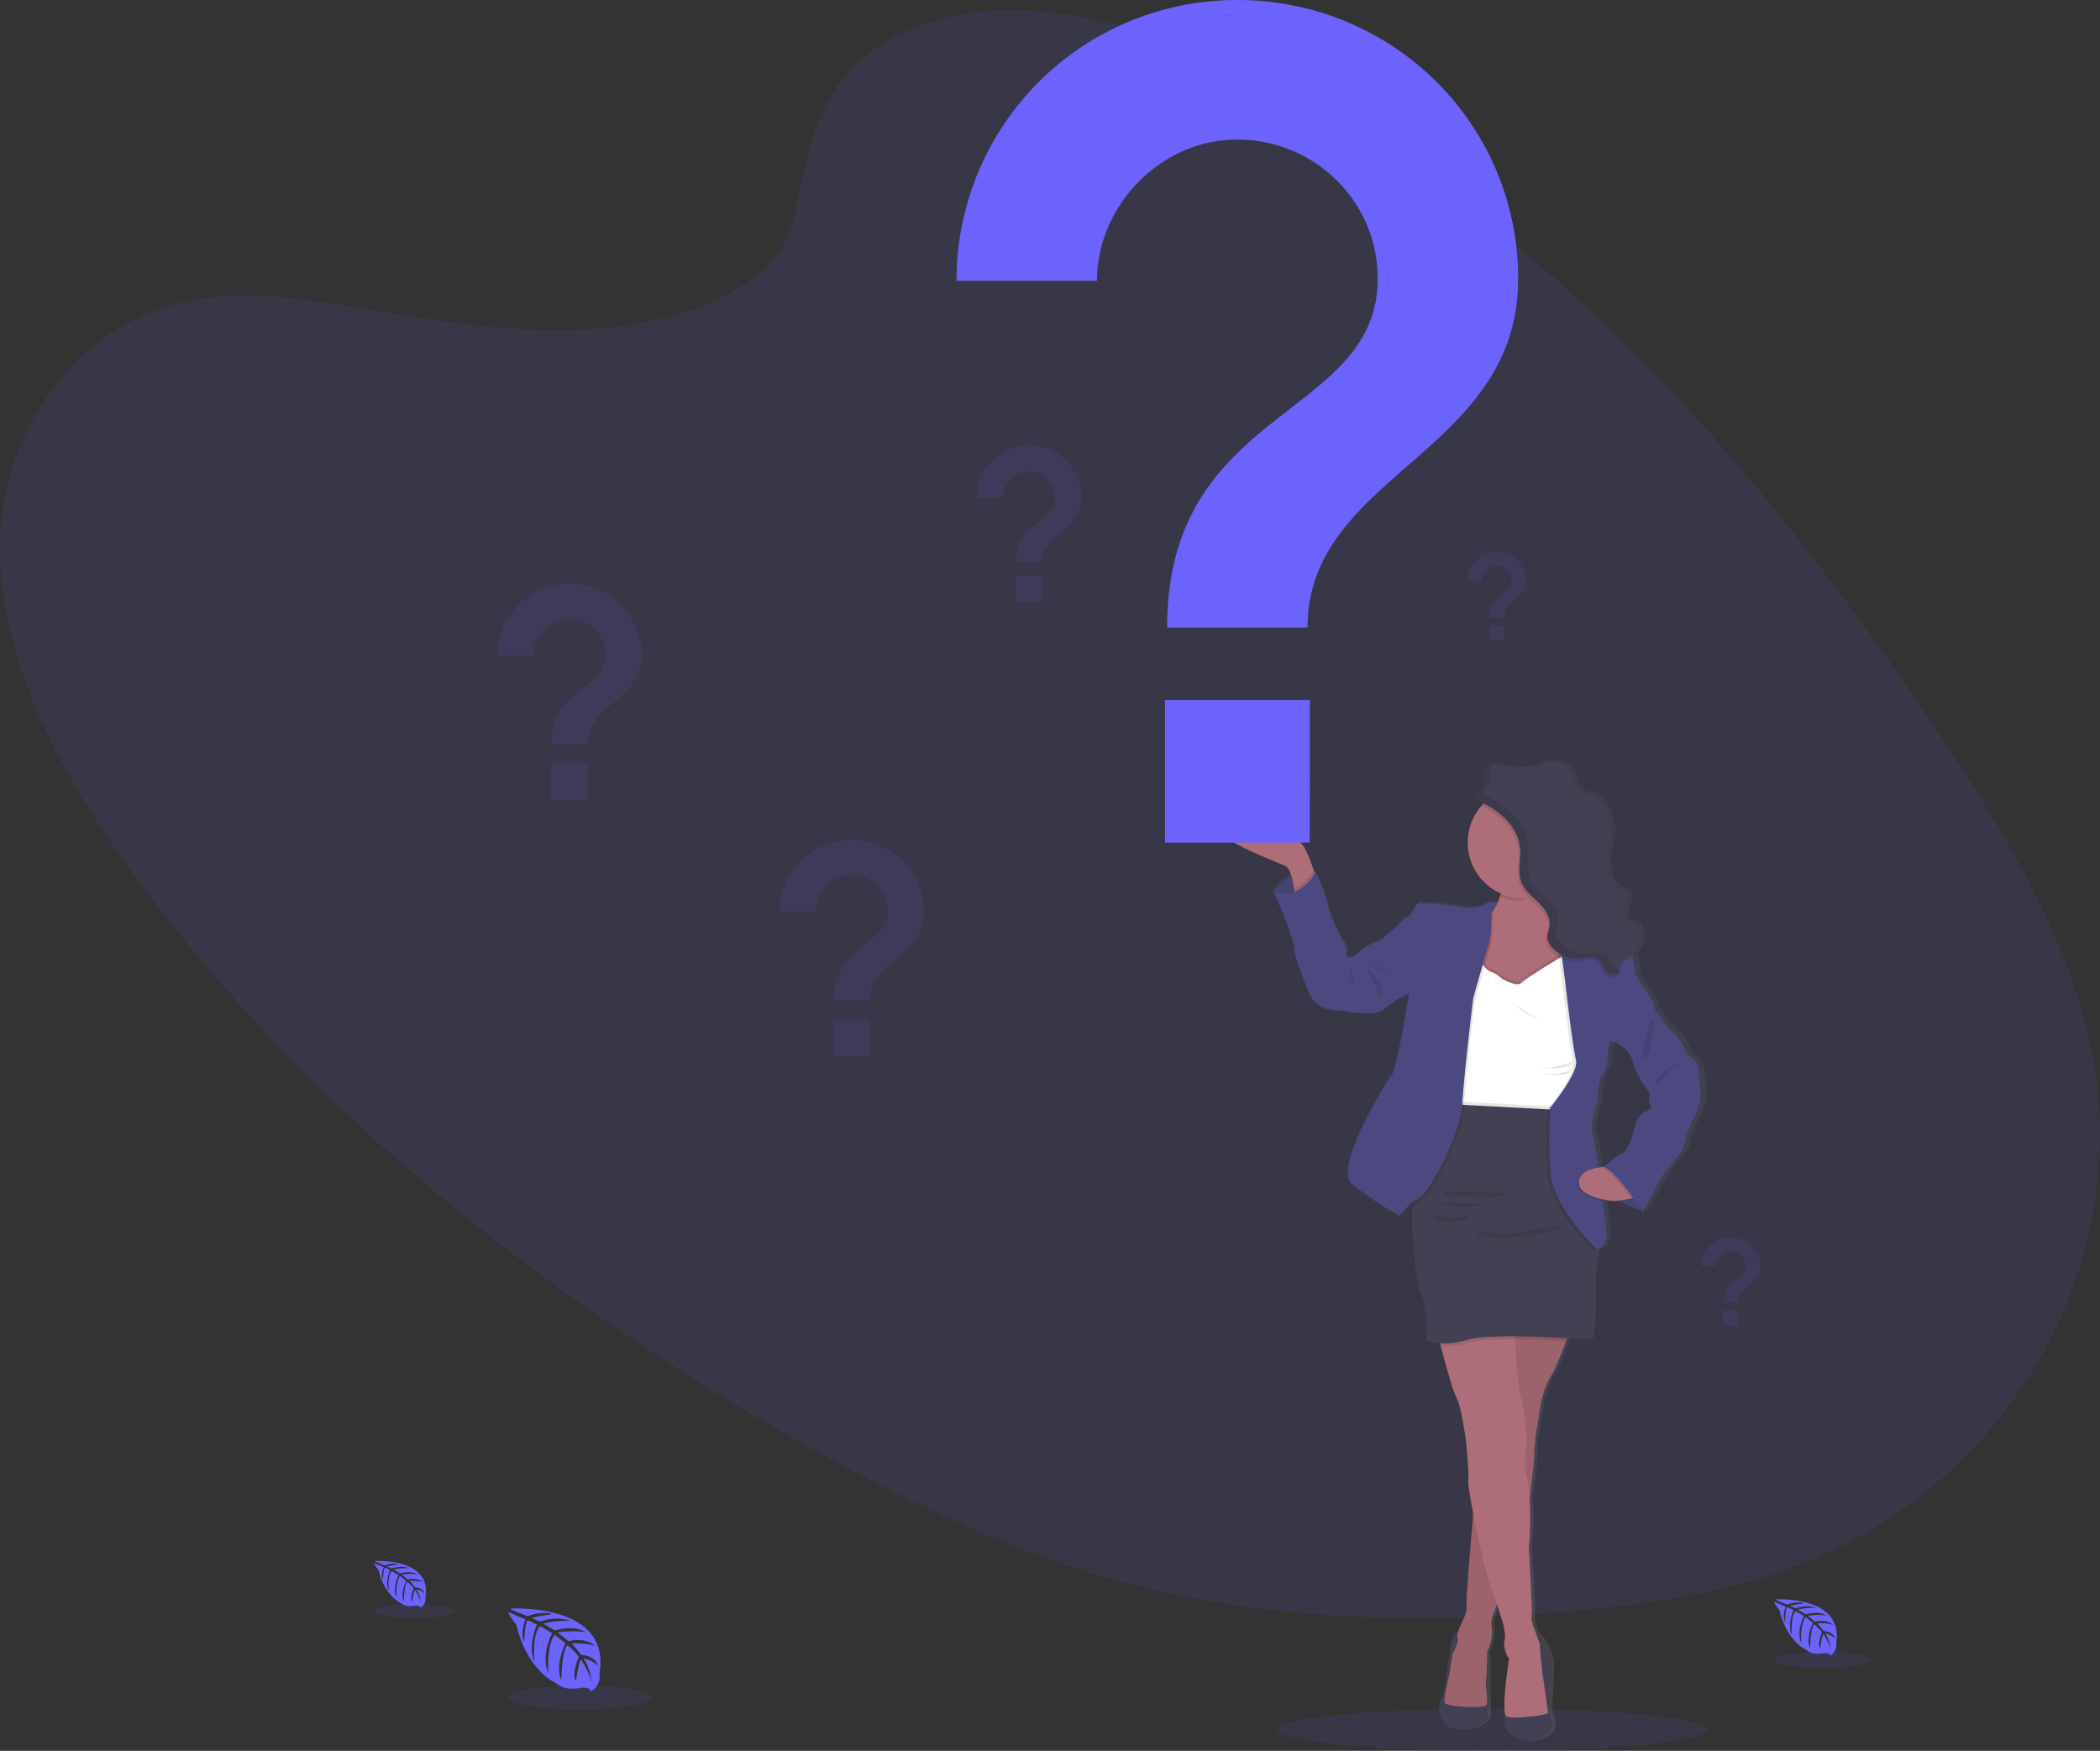 <svg data-name="Layer 1" xmlns="http://www.w3.org/2000/svg" width="1003.92" height="836.78"><rect width="100%" height="100%" fill="#333333" stroke="none"/><defs><linearGradient id="a" x1="795.24" y1="863.66" x2="795.24" y2="394.91" gradientUnits="userSpaceOnUse"><stop offset="0" stop-color="gray" stop-opacity=".25"/><stop offset=".54" stop-color="gray" stop-opacity=".12"/><stop offset="1" stop-color="gray" stop-opacity=".1"/></linearGradient></defs><ellipse cx="713.5" cy="826.66" rx="102.56" ry="10.11" fill="#6c63ff" opacity=".1"/><path d="M439.53 12.24C484.7-4.55 539.69 9.89 586.65 30.95c147.49 66.16 254.94 191.75 340.31 319.7 30.91 46.33 60.27 94.7 71.89 146.42 23.66 105.27-38.05 214.25-143 252.44-35.69 13-74.9 18.33-114.17 21.3-69.83 5.29-142.13 3.19-211.4-16.4-49.4-14-96.13-36.52-140.95-61.4-125.17-69.52-239.48-159.8-321.79-270.08C31.44 374.56.9 320.03.02 264.22s35.49-111.89 95.33-121.38c24.74-3.92 50.91.16 76.44 4.36 37.59 6.19 75.69 12.7 112.85 10 38.39-2.81 88.32-17.81 95.32-54.46 7.41-39.35 14.46-73.73 59.57-90.5z" fill="#6c63ff" opacity=".1"/><path d="M244.02 768.81s48.26-2.91 42.57 30.91c0 0 1.13 6-4.29 8.69 0 0-.08-2.51-4.95-1.66a21.8 21.8 0 0 1-5.24.26 10.93 10.93 0 0 1-6.41-2.65s-13.57-5.6-18.84-27.78c0 0-3.91-4.83-3.75-6.08l8.14 3.48s-2.78 5.88-.59 10.76c0 0 .26-10.54 1.83-10.3.31.05 4.23 2 4.23 2s-4.79 10.23-1.18 17.67c0 0-1.37-12.61 2.67-16.93l5.74 3.35s-5.6 10.57-1.8 19.19c0 0-1-13.23 3-18.38l5.2 4s-5.26 10.42-2.05 17.58c0 0 .41-15.41 3.17-16.57 0 0 4.55 4 5.24 5.66 0 0-3.6 7.56-1.37 11.55 0 0 1.37-10.26 2.5-10.31 0 0 4.52 6.8 5 11.46 0 0-.2-6.93-3.91-12.11 0 0 4.38.75 6.94 3.59 0 0-.71-4.81-8.05-5.23 0 0-3.74-5.15-4.75-5.47 0 0 7.31-.61 11.74 1.36 0 0-3.9-4.54-13.08-2.48l-5.13-4.18s9.63-1.32 13.7.14c0 0-4.69-4-15.08-1.09l-5.58-3.34s8.2-1.77 13.09-1.13c0 0-5.16-2.78-14.73.23l-4-1.79s6-1.18 7.77-1.37 1.85-.67 1.85-.67a20.82 20.82 0 0 0-11.29 1.25s-8.46-3.03-8.31-3.61z" fill="#6c63ff"/><ellipse cx="277.26" cy="811.36" rx="34.16" ry="5.77" fill="#6c63ff" opacity=".1"/><path d="M179.37 746.06s27.21-1.64 24 17.43a4.63 4.63 0 0 1-2.41 4.9s-.05-1.41-2.79-.93a12.13 12.13 0 0 1-2.95.14 6.06 6.06 0 0 1-3.62-1.49s-7.64-3.17-10.64-15.67c0 0-2.2-2.73-2.12-3.43l4.6 2s-1.57 3.32-.34 6.07c0 0 .15-5.95 1-5.81.18 0 2.39 1.15 2.39 1.15s-2.7 5.77-.66 10c0 0-.78-7.11 1.5-9.55l3.23 1.89s-3.15 6-1 10.82c0 0-.55-7.46 1.69-10.36l2.93 2.28s-3 5.87-1.15 9.91c0 0 .23-8.69 1.79-9.34 0 0 2.56 2.26 2.95 3.19 0 0-2 4.26-.77 6.51 0 0 .77-5.78 1.41-5.81 0 0 2.55 3.83 2.81 6.46a14 14 0 0 0-2.2-6.83 7.63 7.63 0 0 1 3.91 2s-.39-2.71-4.54-2.95c0 0-2.11-2.91-2.67-3.08 0 0 4.12-.35 6.62.76 0 0-2.2-2.56-7.38-1.4l-2.89-2.36s5.43-.74 7.73.08c0 0-2.65-2.26-8.51-.61l-3.14-1.89a28.57 28.57 0 0 1 7.37-.63s-2.9-1.57-8.3.13l-2.25-1s3.39-.67 4.38-.77 1.05-.38 1.05-.38a11.79 11.79 0 0 0-6.37.71s-4.74-1.81-4.66-2.14z" fill="#6c63ff"/><ellipse cx="198.11" cy="770.04" rx="19.26" ry="3.26" fill="#6c63ff" opacity=".1"/><path d="M848.78 764.39s32.85-2 29 21a5.64 5.64 0 0 1-2.92 5.92s-.06-1.71-3.37-1.13a14.81 14.81 0 0 1-3.57.17 7.35 7.35 0 0 1-4.36-1.8s-9.24-3.81-12.83-18.91c0 0-2.66-3.29-2.55-4.13l5.54 2.36s-1.89 4-.4 7.33c0 0 .18-7.18 1.24-7 .22 0 2.88 1.38 2.88 1.38s-3.26 7-.8 12c0 0-.93-8.58 1.82-11.52l3.9 2.27s-3.81 7.2-1.22 13.07c0 0-.67-9 2-12.51l3.54 2.76s-3.58 7.09-1.4 12c0 0 .29-10.48 2.17-11.28 0 0 3.09 2.73 3.56 3.85 0 0-2.45 5.15-.93 7.87 0 0 .93-7 1.7-7 0 0 3.08 4.63 3.4 7.8a16.81 16.81 0 0 0-2.65-8.24 9.29 9.29 0 0 1 4.72 2.44s-.48-3.27-5.49-3.56c0 0-2.54-3.51-3.22-3.72 0 0 5-.42 8 .92 0 0-2.66-3.08-8.91-1.68l-3.49-2.85s6.55-.9 9.33.09c0 0-3.2-2.73-10.27-.74l-3.8-2.27s5.58-1.2 8.91-.77c0 0-3.51-1.89-10 .16l-2.72-1.22s4.09-.81 5.29-.93 1.26-.46 1.26-.46a14.2 14.2 0 0 0-7.68.85s-5.78-2.14-5.68-2.52z" fill="#6c63ff"/><ellipse cx="871.4" cy="793.36" rx="23.25" ry="3.93" fill="#6c63ff" opacity=".1"/><path d="M914.09 553.23a71.34 71.34 0 0 1-1.09-10.66c0-4.29-5.83-8.09-5.83-8.09s-3.6-8.33-6-9.56-9.81-12.13-9.81-12.13a9.91 9.91 0 0 0-2.23-5.88 84.52 84.52 0 0 1-6.07-9.16c-1-1.22-.5-2.08-2-9.19-.08-.37-.17-.73-.28-1.07 0-.16-.1-.3-.16-.46a12 12 0 0 0 2.83-12.43 5 5 0 0 0-1.42-2.2c-1.69-1.38-4.39-.81-6.13-2.12l1.85-8.18c.44-2 .67-4.53-1.08-5.61a9.08 9.08 0 0 0-2.06-.69c-3-1-4.74-4.17-5.52-7.22a24.74 24.74 0 0 1-.6-9c.34-2.9 1.19-5.72 1.5-8.63a23.7 23.7 0 0 0-3.67-15.34 11.81 11.81 0 0 0-4.85-4.58c-1.85-.83-4-1-5.73-2-3.72-2.37-3.53-8-6.5-11.23s-8.23-3.22-12.56-2.11-8.64 3-13.08 2.53c-2.86-.32-5.54-1.62-8.41-1.92a8.86 8.86 0 0 0-2.46.11v-.09c-2.12.38-4.07 1.56-4.57 3.57a5.45 5.45 0 0 0-.14 1.46c0 1.17.28 2.39.3 3.51a3.34 3.34 0 0 1-.81 2.47c-.57.61-1.41.93-2 1.56a2.5 2.5 0 0 0-.73 1.84c0 1.78 2.22 3.35 3.71 4.07h.06c-.4.4-.8.82-1.17 1.25a26.34 26.34 0 0 0-6.62 17.49A26.7 26.7 0 0 0 817 457.92l-.21.65a37.31 37.31 0 0 1-1.47 3.78 7.49 7.49 0 0 0-6.28.7c-2.86 2-8.45 1.84-9.94 1.47s-17-2.33-18.25-1.84-3.72-1.71-5.33 1.23-2.36 4.53-4 5.27-4.47 3.06-4.09 3.55-4.1 3.43-4.1 3.43-3.85 4-6.08 4.53-6.95 3.56-6.95 3.56l-5.47 4.28s-4.09.62-2.85-2.2-2.24-6.37-2.24-6.37-6.95-14.09-6.95-17-5.71-15.32-5.71-15.32l-.7-.07-.32-.91c-1.05-2.95-2.41-6.57-3.45-8.69-2-4.05-3.23-4.47-3.23-4.47s-24.08-18.08-39.72-12.57 28.55 21.93 32.52 23.65c1.39.6 2.39 2.54 3.09 4.81a20.58 20.58 0 0 0-8.55 7.69s9.56 21.19 9.81 26.46 6.58 20 6.58 20 2.36 10.91 15.14 10.29c0 0 17.63 3.24 21.48 0s7.32-5.78 9.19-6.15a7.25 7.25 0 0 0 3.47-2.45s-5.83 36.75-8.69 39.94-28.13 44.45-19.06 51.83a181.21 181.21 0 0 0 22.71 15c.77.38 3.08-3.47 6.38-6.2v2.13c.06 14.68 2 37 4.68 42 4 7.35 2.36 21.56 2.36 21.56a17 17 0 0 0 6.71 1.61c.12.48.26 1 .39 1.5 2.19 8.27 5.74 21.06 7.55 24.46 2.73 5.15 4.71 21.45 4.71 21.45s1.62 16 1 18.25c-.24.85.81 7.51 2.46 16-1 11.49-2.9 33.64-3.22 41.65V796.99a2.44 2.44 0 0 1 0 .27v.49a7.48 7.48 0 0 0 .06 1.51 4.9 4.9 0 0 1-.17 2.28 39.82 39.82 0 0 1-2.69 6.42 30.57 30.57 0 0 0-1.2 3.1c-1 .44-2.22 1.51-2.9 4.12-1.24 4.78-3.1 18-3.1 18s-.75 8.09-2.23 9.93-3 13.35 7.57 14.82 15.14-5.6 15.14-5.6l-.37-32.08v-.06a4.86 4.86 0 0 0 .55-.87v-.08c.07-.15.15-.31.22-.49l.09-.24.16-.39a.57.57 0 0 1 0-.14 21.2 21.2 0 0 0 .9-9.55V808.02v-.75-.19q0-.32.06-.66v-.12l.06-.39v-.17c0-.13 0-.26.08-.4a.44.44 0 0 1 0-.1c.1-.46.22-1 .35-1.44v-.11l.15-.48c.15-.51.32-1 .5-1.54v-.1c0-.16.11-.32.17-.47v-.06c.18-.49.37-1 .55-1.42l.05-.13.16-.4.05-.12.38-.89 2.93 9.05s1.62 6.74.75 8.33 1 8.21 2.23 8.33l-1.15 8.33a127.4 127.4 0 0 0-1.11 13.85c-.08.53-.16 1-.22 1.32-.8 4.27 1.12 10.89 1.12 10.89 9.8 11.59 21.48.9 21.48.9s1.36-6.13 0-7.35-.75-5.64-.75-5.64.62-10.91.74-18.87-6.51-15-6.51-15l-.37.33c-1.21-3.12-2.59-6.76-2.3-8.39.5-2.82-1.37-32.59-1.37-32.59a176.54 176.54 0 0 0 .44-24c.16-1.35.31-2.68.46-4 .75-6.4 1.36-11.87 1.6-14.74v-.34c.06-.77.09-1.32.08-1.58 0-1 0-2.14.1-3.39.23-3.44.77-7.27.77-7.27l2.6-15.81s2-7.72 4.85-12l.34-.54c.11-.19.22-.4.34-.62l.05-.09c.11-.21.23-.43.34-.66l.05-.09c.4-.79.83-1.7 1.28-2.7 0-.08.07-.15.1-.23l.34-.76c0-.1.08-.2.13-.3s.21-.51.32-.76a2.88 2.88 0 0 0 .13-.31c.13-.3.27-.61.4-.93l.19-.46c.09-.23.19-.46.29-.69l.24-.61c.07-.15.13-.3.19-.45l.27-.69c0-.1.09-.21.13-.31.71-1.77 1.39-3.52 2-5.11.19-.5.38-1 .55-1.44 6.36.39 10.68.74 10.68.74s2-14.33 1.36-23.76c-.42-6.44.78-14.54 1.57-19 .09-.49.17-.93.25-1.33l.17.14c3.11 2.45 5.34-5.64 5.34-5.64s-.84-7.55-2-16.7l-.12-.91a47 47 0 0 0 5.43.83s1-.09 2.37-.26a65.61 65.61 0 0 0 11.94 5.4l6.61-12.2a49.64 49.64 0 0 1 4.35-7.23c2-2.45 9.06-10.29 8.94-11.76s2.36-9.93 4.84-13.73 3.47-11.44 3.35-12.05zm-27.56 9.31c-2.61 1.1-5.09 7.23-5.21 9.07s-2.86 9.92-5.71 10.9c-2.63.9-7.65 5.52-8.45 6.26-.82.07-1.75.18-2.72.34-1.09-7.73-2.17-14.13-2.86-15.42-2-3.68 2.19-15.44 2.19-15.44s.41-11.88 3-14.7 2-9.93 2-9.93.62-2.94.87-4.28 3.69 0 3.72 0 6.7 3.67 7.7 9.18 8.32 15.07 8.32 15.07-1.12 3.31 0 5-.24 2.85-2.85 3.95z" transform="translate(-98.04 -31.61)" fill="url(#a)"/><path d="M608.96 426.22a20 20 0 0 1 20-9.42v14.31h-8.69l-6.8-1.72z" fill="#4c4981"/><path d="M608.96 426.22a20 20 0 0 1 20-9.42v14.31h-8.69l-6.8-1.72z" opacity=".1"/><path d="M629.61 420.59l-10.65 7.46s-.09-1.49-.36-3.53c-.53-3.86-1.72-9.65-4.29-10.77-3.91-1.72-47.44-18.1-32-23.61s39.13 12.55 39.13 12.55 1.22.42 3.17 4.45c1 2.12 2.37 5.73 3.4 8.68.95 2.66 1.6 4.77 1.6 4.77z" fill="#ae6e79"/><path fill="#4c4981" d="M714.69 432.08l1.21-.57 3.4 3.88-2.78 5.93-4.74-1.9 1.1-4.74 1.81-2.6z"/><path d="M698.58 779.39s-3.06-.36-4.28 4.41-3.06 18-3.06 18-.73 8.07-2.2 9.91-2.93 13.33 7.46 14.79 14.92-5.59 14.92-5.59l-.37-32.07zM734.84 780.83s6.54 7 6.42 14.94-.74 18.83-.74 18.83-.6 4.41.74 5.63 0 7.34 0 7.34-11.5 10.67-21.16-.9c0 0-1.88-6.61-1.1-10.87s2.96-23.41 2.96-23.41z" fill="#444053"/><path d="M751.04 634.6s-6.6 18.46-9.42 22.74-4.76 12-4.76 12l-2.57 15.77a88 88 0 0 0-.86 10.64c.12 3.55-6.36 55.27-6.36 55.27l-10.27 13.09s-4.52 9.17-3.79 13-.49 9.91-2 11.74c0 0-.24 12-.61 14.67s1.35 10.28 0 11.62-19.32.74-19.81-1.47 2.2-12.84 2.2-12.84l1.59-10.27s3.18-5.62 2.45-7.46 1.34-6.11 1.46-6.48 3.43-6.36 2.82-8.68 3.85-51.66 3.85-51.66l12.59-88.41z" fill="#ae6e79"/><path d="M751.04 634.6s-1 2.78-2.37 6.43c-2.18 5.76-5.32 13.69-7.05 16.31-2.81 4.28-4.77 12-4.77 12l-2.57 15.78a88.68 88.68 0 0 0-.85 10.64c0 1.4-.94 10.33-2.14 20.62-1.85 15.73-4.22 34.65-4.22 34.65l-10.27 13.09s-.52 1-1.17 2.58c-1.29 3-3.11 7.87-2.62 10.38.73 3.79-.49 9.9-2 11.74 0 0-.25 12-.61 14.67s1.35 10.27 0 11.62-19.32.74-19.81-1.46 2.2-12.84 2.2-12.84l1.59-10.28s3.18-5.62 2.44-7.46 1.35-6.11 1.47-6.48 3.43-6.36 2.82-8.68c-.47-1.77 2-30.74 3.15-44.48.39-4.32.64-7.13.64-7.13l10.83-76.06.88-6.13.88-6.22z" opacity=".1"/><path d="M740.04 818.51c.11 1.35-17.25 3.31-19.73 1.84s0-19.69 0-19.69l1.13-8.31c-1.21-.13-3.05-6.73-2.2-8.32s-.73-8.31-.73-8.31l-2.88-9-1.76-5.51c-2.86-6.31-7-24.31-9.57-37.75-1.62-8.44-2.65-15.09-2.42-15.94.61-2.2-1-18.22-1-18.22s-2-16.27-4.64-21.4c-1.79-3.4-5.28-16.17-7.44-24.41-1.1-4.23-1.86-7.27-1.86-7.27s18.48-1.55 29.69-2.09c5.15-.25 8.77-.28 8.35.14s-.53 2.66-.51 5.9c.05 8.39 1.22 23.15 2.46 27.12 1.71 5.5 3.42 22 2.69 23.6s-.49 12.23-.49 12.23a55 55 0 0 1 2.16 13.27 179.39 179.39 0 0 1-.42 23.89s1.83 29.72 1.34 32.53 3.91 11.62 3.91 13.33 1.22 13.33 1.22 13.33 2.62 17.7 2.7 19.04zM749.69 461.31l-2.1 2.27-1.37 1.48-8 8.6-20.67 2.33-11-2.94-2.72-.73s0-5.52.49-12.14c.7-8.49 2.37-18.8 6.36-21.61a15.89 15.89 0 0 0 4.65-5.89 33.18 33.18 0 0 0 2-4.94c.08-.22.14-.43.21-.65a55.22 55.22 0 0 0 1.94-9.07s2.64-1.46 6.31-3.16c9.57-4.47 26.1-10.64 20.35 3.16a54 54 0 0 0-2.16 6.2c-.09.31-.17.62-.24.92-1.92 7.68-.65 12.34.78 14.91a9.33 9.33 0 0 0 .83 1.27 6.67 6.67 0 0 0 1.39 1.41l2.38 15.11.2 1.25z" fill="#ae6e79"/><path d="M746.15 418.76c-1.09 2.62.53-2.14 0 0-4.36 3.1-14.63 11.93-20.4 11.93-3.9 0-5.07-.71-8.41-2.22a54.56 54.56 0 0 0 2.15-9.71s34.61-19.08 26.66 0z" opacity=".1"/><path d="M754.96 402.69a26.68 26.68 0 0 1-23.87 26.51c-.92.09-1.85.15-2.79.15a26.66 26.66 0 1 1 26.66-26.66z" fill="#ae6e79"/><path d="M758.75 520.87l-3.8 9.91s-3.09.13-7.91.28c-16.27.52-52.12 1.18-53.72-3a10.63 10.63 0 0 1-.56-3.29c-.21-6.37 2.76-16.15 2.76-16.15s1.71-19.57 1.71-20.42-1.47-14.56-1.47-14.56l2.94-11 8.19-5.75s3.67 5.63 5.87 6.11 5.14 3.19 5.14 3.19 7.21 4.4 9.54 1.95 20.42-13.21 20.42-13.21l9.54 10.52z" opacity=".1"/><path d="M758.75 522.39l-3.8 9.9s-3.09.14-7.91.29h-.47c-2.08.07-4.46.14-7 .19-12.93.3-30.74.38-40.05-1-3.5-.5-5.79-1.22-6.17-2.2a8.83 8.83 0 0 1-.44-1.82c-.06-.46-.1-1-.12-1.47-.21-6.37 2.76-16.15 2.76-16.15s1.71-19.57 1.71-20.42-1.47-14.56-1.47-14.56l2.94-11 5.63-3.94 2.56-1.8a38.37 38.37 0 0 0 2.81 3.7 7.48 7.48 0 0 0 3.06 2.41c2.21.49 5.14 3.19 5.14 3.19s7.21 4.4 9.54 1.95c1.77-1.87 12.77-8.6 17.85-11.67 1.56-.95 2.57-1.54 2.57-1.54l1.28 1.42 8.26 9.1z" fill="#fff"/><path d="M629.61 420.59l-10.65 7.46s-.09-1.49-.36-3.53c5.26-2.22 8.46-7.13 9.38-8.7.98 2.66 1.63 4.77 1.63 4.77z" opacity=".1"/><path d="M667.03 445.91l-2.32-.62s-3.8 4-6 4.53-6.84 3.54-6.84 3.54l-5.39 4.28s-4 .62-2.81-2.2-2.2-6.36-2.2-6.36-6.85-14.06-6.85-17-5.66-15.28-5.66-15.28-7.1 13.82-20.06 9.42c0 0 9.42 21.15 9.66 26.41s6.48 19.93 6.48 19.93 2.33 10.89 14.92 10.28c0 0 17.37 3.23 21.16 0s7.21-5.77 9-6.14 3.42-2.44 3.42-2.44v-14.54z" fill="#4c4981"/><path d="M645.26 459.72s3.06 11.38 1.1 12.6zM747.04 532.53c-16.27.52-52.12 1.17-53.72-3a10.63 10.63 0 0 1-.56-3.29l53.15 2.8zM751.04 634.6s-1 2.78-2.37 6.43c-6.75-.41-15.69-.84-24.18-.9-3 0-5.94 0-8.72.1-5.9.18-11 .66-14.25 1.58a37.79 37.79 0 0 1-12.7 1.64c-1.1-4.23-1.86-7.27-1.86-7.27s18.48-1.55 29.69-2.09l.88-6.22z" opacity=".1"/><path d="M765.35 589.84l-2.08 4.4s-.29 1.31-.66 3.39c-.78 4.48-2 12.56-1.54 19 .61 9.42-1.35 23.72-1.35 23.72s-45-3.79-58.2 0-19.7 0-19.7 0 1.6-14.18-2.32-21.52c-2.67-5-4.55-27.32-4.61-42 0-6.77.34-11.9 1.19-12.94 2.69-3.3 14.18-36.32 14.18-36.32l2.62.14 7 .37 39.8 2.1 6.25.33.66 2z" fill="#444053"/><path d="M785.16 575.16l.37 3.92s-19.71-6.42-18.71-14.31 0-7 0-7l15.84 1.34z" fill="#4c4981"/><path d="M785.16 575.16l.37 3.92s-19.71-6.42-18.71-14.31 0-7 0-7l15.84 1.34zM658.41 462.88a17.56 17.56 0 0 0 6.94 3.61 4.52 4.52 0 0 1-2-1c-1.41-1-2.75-2.09-4.11-3.15-1.1-.86-2.47-2.29-3.82-2.64a21.06 21.06 0 0 0 2.99 3.18zM658.71 468.03a8.83 8.83 0 0 1 1.52 2.41 14.57 14.57 0 0 1-.11 7.57l-3.16-7.62c-.55-1.3-1.1-2.6-1.76-3.84-.29-.53-2.11-2.74-1.9-3.2.56-1.3 4.82 3.95 5.41 4.68zM746.88 510.23a10.18 10.18 0 0 0 5.75-2.69c-3.25.41-6.33 1.69-9.53 2.36a14.16 14.16 0 0 1-8.88-.82c3.68 1.8 8.74 1.86 12.66 1.15zM737.69 487.84a2.23 2.23 0 0 1-1.65-.41q-3.66-2.1-7.22-4.38c-2.31-1.49-5.1-3-7.07-4.88 4.85 4.38 9.37 8.08 15.94 9.67zM744.47 513.78a15.22 15.22 0 0 0 3.82-.31 5.12 5.12 0 0 0 3.14-2.06 1.8 1.8 0 0 0-1.33.21 22.44 22.44 0 0 1-12.28 1.47c1.99.85 4.54.68 6.65.69zM721.31 570.56a40.11 40.11 0 0 1-7.81 1.53 47.19 47.19 0 0 1-6.18-.12l-10-.63-5-.32c-.59 0-3 0-1.81-1.19.6-.58 3.94-.21 4.8-.24q2.49-.08 5-.09c3.31 0 6.63 0 9.94.2 3.71.18 7.36.46 11.06.86zM709.72 575.51c-1.7-.07-3.89.94-5.64 1.16a37.53 37.53 0 0 1-5.9.23 32.9 32.9 0 0 1-11.37-2.32c7.63.39 15.28.62 22.91.93zM688.3 580.75a16.35 16.35 0 0 1 2.18.6c4.22 1.2 8.71.14 13-.92-1.07 1.61-3 2.3-4.93 2.74a22.86 22.86 0 0 1-9.6.35c-1-.2-3.51-.56-4-1.6-.82-1.53 2.41-1.32 3.35-1.17zM711.96 588.64a32.61 32.61 0 0 1 3.74 1c4.75 1.18 9.68-.44 14.45-1.53a67.27 67.27 0 0 1 17.49-1.62c-1.05 0-2.72.92-3.75 1.23-1.35.41-2.72.79-4.09 1.13-2.69.66-5.42 1.2-8.17 1.59a84 84 0 0 1-16.77.73c-2.56-.14-7 .12-9.19-1.17a10.13 10.13 0 0 1 6.29-1.36zM713.75 437.82s.24 11.26-1.59 16.4c-.58 1.6-1.48 4.55-2.46 7.86-1.07 3.67-2.24 7.78-3.14 11s-1.5 5.38-1.5 5.38-4.13 33.64-5.2 49.67c0 .28 0 .57-.06.84-.06.9-.16 1.84-.31 2.81-2.38 15.92-16.11 40.47-20.72 42.43a13.72 13.72 0 0 0-3.88 2.67c0-6.77.34-11.9 1.19-12.94 2.69-3.3 14.18-36.32 14.18-36.32l2.62.14c-.06-.46-.1-1-.12-1.47-.21-6.37 2.76-16.15 2.76-16.15s1.71-19.57 1.71-20.42-1.47-14.56-1.47-14.56l2.94-11 5.63-3.94c.7-8.49 2.37-18.8 6.36-21.61a15.89 15.89 0 0 0 4.65-5.89c.79.11-.65-.59-.65-.59z" opacity=".1"/><path d="M715.9 431.51a7.28 7.28 0 0 0-6.19.7c-2.82 2-8.32 1.83-9.79 1.47s-16.75-2.33-18-1.84-3.67-1.71-5.26 1.23-2.32 4.52-3.91 5.25-4.41 3.06-4 3.55-4 3.42-4 3.42l8.92 29s-5.75 36.68-8.56 39.86-27.76 44.39-18.83 51.73a177.72 177.72 0 0 0 22.38 15c1 .49 4.52-6.11 9.41-8.19s20.06-29.6 21-45.25 5.26-50.5 5.26-50.5 5.26-19.08 7.09-24.22 1.59-16.4 1.59-16.4z" fill="#4c4981"/><path d="M765.35 589.84l-2.08 4.4s-.29 1.31-.66 3.39a1.87 1.87 0 0 1-1-.45c-3.06-2.45-21-20.91-21.89-37.3-.63-12.09-.33-22.51-.13-27.15.06-1.46.12-2.34.12-2.53s13.94-16.88 12.35-22.86-5.26-38-5.26-38l-.54-4.2-.93-7.1-2.22-17.18 2.3.54a6.67 6.67 0 0 0 1.39 1.41l2.38 15.11 8.26 9.1 1.35 55.4-3.8 9.9s-3.09.14-7.91.29h-.47z" opacity=".1"/><path d="M773.05 498.39s-3.42-1.35-3.66 0-.86 4.27-.86 4.27.61 7.1-2 9.91-3 14.67-3 14.67-4.12 11.74-2.17 15.41c.71 1.33 1.81 8 2.91 16 .7 5 1.39 10.49 2 15.51 1.11 9.12 1.94 16.67 1.94 16.67s-2.21 8.07-5.27 5.62-21-20.91-21.88-37.3c-.6-11.51-.36-21.51-.16-26.44.08-2.09.16-3.27.16-3.27s13.94-16.88 12.35-22.87-5.26-38-5.26-38l-.64-4.95-.69-5.32-.16-1.17-2.21-17c.39.09 14.11 3.19 15.92 5s13 4.4 13 4.4a9.78 9.78 0 0 1 6.94 7.12c.11.34.19.7.27 1.07 1.47 7.1 1 7.95 2 9.18s-9.53 31.49-9.53 31.49z" fill="#4c4981"/><path d="M766.35 574.15c-5-1-12.42-3.31-12.25-8.41.15-4.77 5.89-6.49 10.24-7.1.7 4.98 1.39 10.49 2.01 15.51z" opacity=".1"/><path d="M781.86 571.61c-.2.43-1 .8-2.14 1.13a57.67 57.67 0 0 1-8.13 1.33s-17-1.35-16.76-9.06c.18-5.53 7.86-7 12.17-7.33a28 28 0 0 1 2.87-.12s12.72 12.47 11.99 14.05z" fill="#ae6e79"/><path d="M781.86 571.61c-.2.43-1 .8-2.14 1.13-4.43-5.93-10.61-13.54-13.64-14.21l.92-.85a28 28 0 0 1 2.87-.12s12.72 12.47 11.99 14.05z" opacity=".1"/><path d="M777.58 466.08l5 .74a86.89 86.89 0 0 0 6 9.17 10 10 0 0 1 2.2 5.87s7.34 10.88 9.66 12.1 5.87 9.54 5.87 9.54 5.75 3.79 5.75 8.07a71.89 71.89 0 0 0 1.1 10.64c.13.61-.85 8.2-3.3 12s-4.9 12.18-4.77 13.68-6.85 9.3-8.8 11.74a49.72 49.72 0 0 0-4.28 7.22l-6.48 12.23s-13.7-20.18-18.71-21.28c0 0 5.62-5.38 8.43-6.36s5.51-9 5.63-10.88 2.57-7.95 5.13-9 3.92-2.2 2.82-3.92 0-5 0-5-7.22-9.54-8.2-15-7.58-9.17-7.58-9.17l-3.79-9.3z" fill="#4c4981"/><path d="M795.77 511.73a15.87 15.87 0 0 1 9.87-3.74c-2.32.4-4.76.91-6.46 2.53a15.24 15.24 0 0 0-1.79 2.28c-.58.83-5.3 6.83-6 5.88-1.17-1.39 3.43-6.14 4.38-6.95zM784.69 505.94a4.23 4.23 0 0 0 3.49-2.47 13.85 13.85 0 0 0 1.09-4.34 64.76 64.76 0 0 1 1.51-7.43 3.44 3.44 0 0 0-.21-3 10.15 10.15 0 0 0-1.08-2.22c-.9 1-1.16 3.33-1.53 4.67-.46 1.66-.88 3.33-1.28 5-.21.8-1.87 9.79-1.99 9.79zM780.36 456.57a10.3 10.3 0 0 1-1.69 1.74c-2 1.59-4.65 2.93-4.9 5.44a5.85 5.85 0 0 1-.3 2.41c-.64 1.1-2.21 1-3.46.79a6 6 0 0 1-2.93-1.08c-1.31-1.12-1.43-3.12-2.43-4.53a6.17 6.17 0 0 0-5-2.21c-1.87-.06-3.73.36-5.6.44a15.39 15.39 0 0 1-3.59-.24 11.36 11.36 0 0 1-1.16-.24 14.92 14.92 0 0 1-2.44-.83 10.74 10.74 0 0 1-1.19-.56 15.8 15.8 0 0 1-3.45-2.4c-1.83-1.68-3.35-4-3.2-6.49.09-1.53.78-2.94 1-4.45.75-4.32-2.12-8.4-5.23-11.49-1.24-1.23-2.56-2.42-3.8-3.67a18.29 18.29 0 0 1-4.47-6.38 19 19 0 0 1-.8-8 55.19 55.19 0 0 0 .23-8.22c-.92-9.72-9.22-17.17-17.52-21.22l-.37-.19a26.65 26.65 0 1 1 35.85 39c-.09.31-.17.62-.24.92-1.92 7.68-.65 12.34.78 14.91.39.09 14.11 3.19 15.92 5s13 4.4 13 4.4a9.78 9.78 0 0 1 6.99 7.15z" opacity=".1"/><path d="M706.3 378.14c.55-.63 1.38-.95 1.94-1.56 1.73-1.88 0-4.95.63-7.43.68-2.75 4.06-3.95 6.88-3.66s5.46 1.59 8.28 1.91c4.38.49 8.62-1.41 12.89-2.52s9.43-1.17 12.37 2.1 2.74 8.84 6.4 11.21c1.69 1.09 3.82 1.21 5.65 2a11.61 11.61 0 0 1 4.78 4.57 23.94 23.94 0 0 1 3.62 15.31c-.31 2.9-1.15 5.72-1.49 8.62a25.1 25.1 0 0 0 .6 9c.77 3 2.44 6.24 5.43 7.2a9.16 9.16 0 0 1 2 .69c1.73 1.08 1.5 3.62 1.06 5.6l-1.78 8.21c1.71 1.3 4.37.74 6 2.11a5 5 0 0 1 1.4 2.2 12 12 0 0 1-3.59 13.14c-2 1.59-4.65 2.93-4.9 5.43a5.64 5.64 0 0 1-.3 2.41c-.63 1.1-2.21 1-3.46.79a6 6 0 0 1-2.92-1.08c-1.32-1.12-1.43-3.12-2.43-4.53a6.19 6.19 0 0 0-5-2.21c-1.88-.06-3.73.36-5.61.45a16.58 16.58 0 0 1-11.79-4.26c-1.84-1.69-3.35-4-3.21-6.5.09-1.52.78-2.94 1-4.45.74-4.31-2.12-8.4-5.23-11.49s-6.76-5.94-8.28-10.05c-1.9-5.09-.06-10.77-.57-16.17-.92-9.73-9.21-17.17-17.52-21.23-1.85-.95-5-3.36-2.85-5.81z" fill="#444053"/><path d="M771.7 462.12c-1.32-1.13-1.43-3.12-2.43-4.53a6.21 6.21 0 0 0-5-2.22c-1.88-.06-3.74.36-5.61.45a16.53 16.53 0 0 1-11.83-4.27c-1.84-1.68-3.34-4-3.2-6.49.09-1.53.78-2.95 1-4.45.75-4.32-2.12-8.41-5.23-11.5s-6.75-5.94-8.28-10.05c-1.89-5.08 0-10.76-.56-16.17-.93-9.73-9.22-17.17-17.52-21.23-1.94-.95-5.09-3.36-2.94-5.81.54-.63 1.37-.95 1.93-1.56 1.73-1.87 0-4.95.64-7.42a4.08 4.08 0 0 1 .63-1.37c-2.09.39-4 1.57-4.51 3.57-.61 2.48 1.1 5.55-.63 7.43-.56.61-1.39.93-1.94 1.55-2.15 2.45 1 4.87 2.94 5.81 8.31 4.06 16.6 11.51 17.52 21.23.51 5.41-1.33 11.09.57 16.18 1.52 4.1 5.17 7 8.28 10.05s6 7.17 5.23 11.49a38.3 38.3 0 0 0-1 4.45c-.14 2.49 1.37 4.81 3.21 6.49a16.49 16.49 0 0 0 11.82 4.27c1.88-.09 3.73-.5 5.61-.45a6.22 6.22 0 0 1 5 2.22c1 1.41 1.11 3.41 2.43 4.53a6 6 0 0 0 2.92 1.07c1.25.23 2.83.31 3.46-.78a2.7 2.7 0 0 0 .28-1.44 5.75 5.75 0 0 1-2.79-1.05z" opacity=".1"/><path d="M626.13 402.69h-69.17v-68.16h69.22zm-1-102.77h-67.17c0-105.92 100.68-99.73 100.68-166.74 0-36.91-30.21-66.48-67.12-66.48s-67.11 31.88-67.11 67.53h-67.12A134 134 0 0 1 591.52 0c74.14 0 134.23 59.15 134.23 133.18 0 83.79-100.67 93.33-100.67 166.74z" fill="#6c63ff"/><path d="M281.14 382.39H263.3v-17.62h17.84zm-.27-26.5h-17.3c0-27.3 25.95-25.71 25.95-43a17.22 17.22 0 0 0-17.3-17.15 17.67 17.67 0 0 0-17.26 17.4h-17.3a34.61 34.61 0 0 1 69.21-.27c-.05 21.6-26 24.06-26 42.98zM416.22 504.8h-17.84v-17.57h17.84zm-.26-26.49h-17.3c0-27.31 25.95-25.71 25.95-43a17.21 17.21 0 0 0-17.3-17.14 17.67 17.67 0 0 0-17.35 17.42h-17.3a34.61 34.61 0 0 1 69.21-.27c.03 21.6-25.91 24.07-25.91 42.99zM498.36 288.1h-12.93v-12.71h12.93zm-.19-19.21h-12.54c0-19.78 18.81-18.63 18.81-31.15a12.48 12.48 0 0 0-12.54-12.42 12.8 12.8 0 0 0-12.54 12.62h-12.54a25.08 25.08 0 0 1 50.16-.2c-.02 15.65-18.81 17.44-18.81 31.15zM719.2 306.04h-7.31v-7.2h7.31zm-.11-10.85h-7.13c0-11.18 10.63-10.53 10.63-17.61a7 7 0 0 0-7.08-7 7.24 7.24 0 0 0-7.09 7.13h-7.09a14.18 14.18 0 0 1 28.35-.11c.04 8.79-10.59 9.84-10.59 17.59zM830.96 633.51h-7.31v-7.2h7.31zm-.11-10.85h-7.09c0-11.19 10.64-10.53 10.64-17.61a7.05 7.05 0 0 0-7.09-7 7.23 7.23 0 0 0-7.09 7.13h-7.09a14.18 14.18 0 0 1 28.35-.11c.04 8.83-10.59 9.84-10.59 17.59z" fill="#6c63ff" opacity=".1"/></svg>